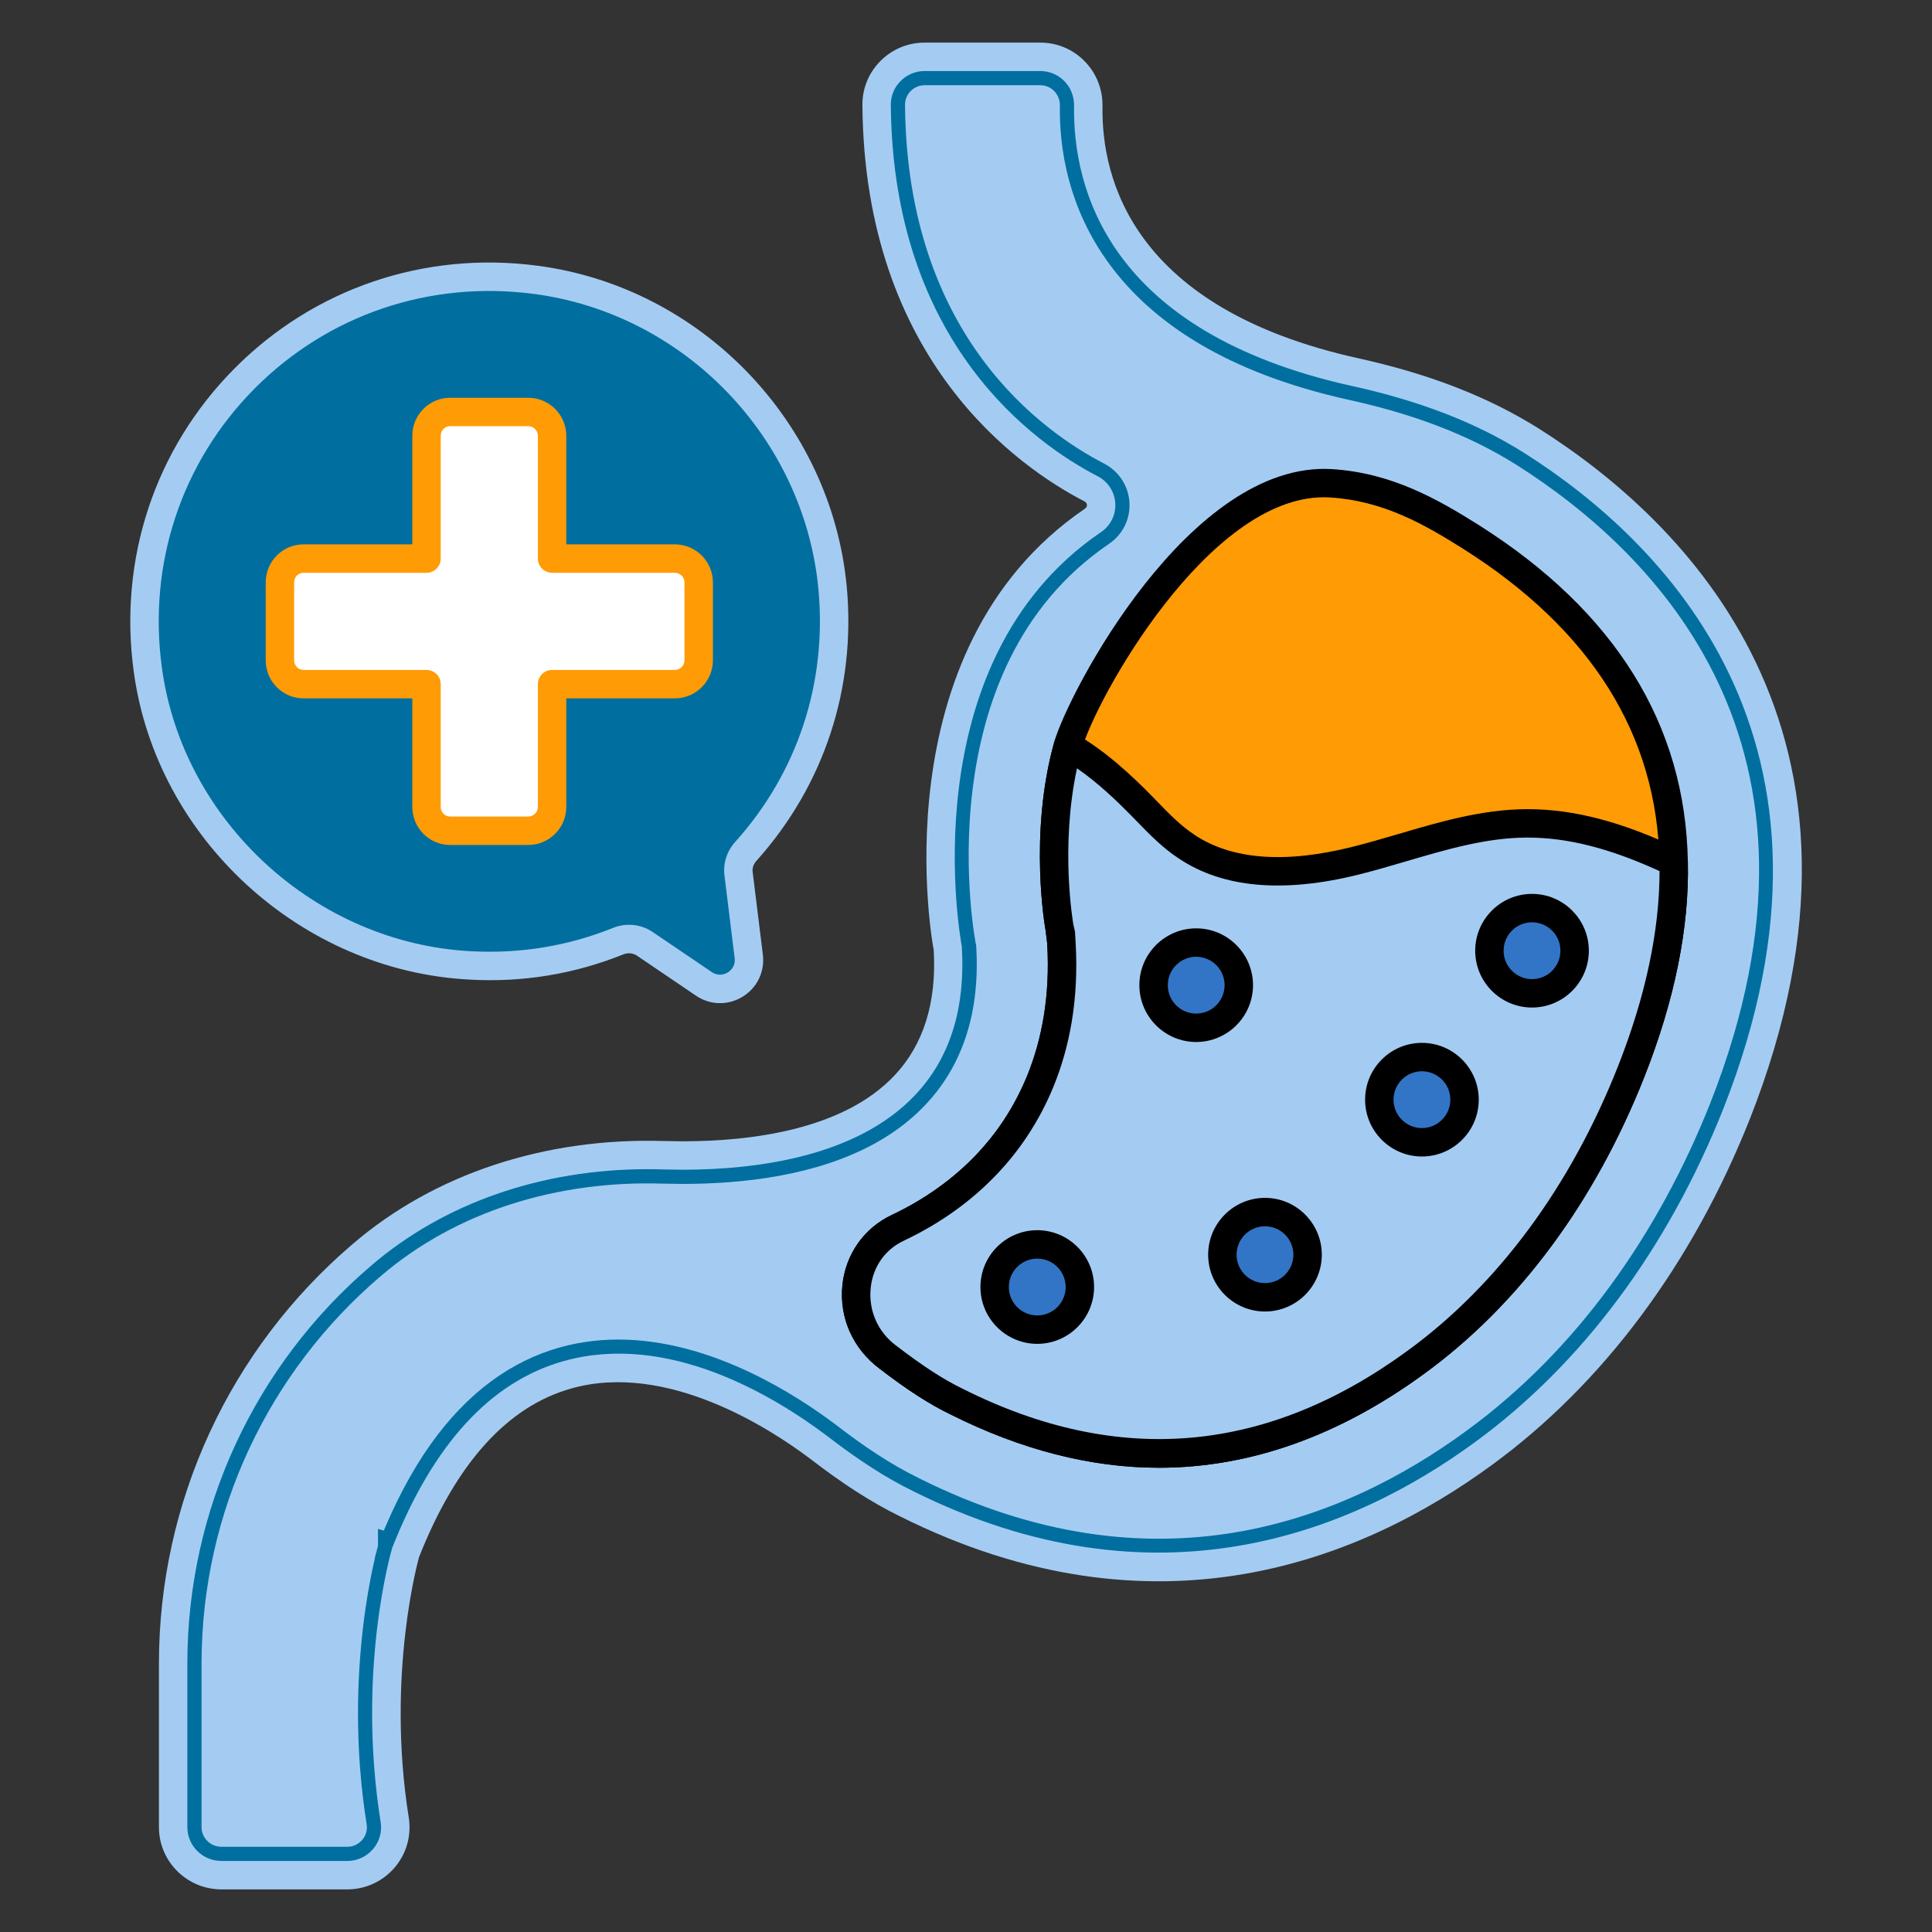 <svg xmlns="http://www.w3.org/2000/svg" width="68" height="68" viewBox="0 0 68 68" fill="none"><rect x="0" y="0" width="68" height="68" fill="#333333" stroke="none"/><path d="M14.284 54.62C13.804 54.479 13.804 54.479 13.804 54.479L13.804 54.48L13.803 54.481L13.803 54.484L13.799 54.495L13.788 54.535C13.778 54.57 13.765 54.62 13.748 54.685C13.715 54.816 13.668 55.006 13.616 55.25C13.511 55.737 13.38 56.44 13.277 57.308C13.071 59.044 12.971 61.452 13.4 64.138C13.511 64.85 12.951 65.5 12.224 65.5H7.794C7.128 65.5 6.594 64.962 6.594 64.31V58.55C6.594 53.031 9.056 47.968 13.058 44.55L13.06 44.549C15.869 42.134 19.581 41.043 23.328 41.16L23.336 41.16H23.344C23.447 41.16 23.553 41.162 23.668 41.165L23.669 41.165C23.782 41.167 23.902 41.17 24.024 41.17C26.086 41.17 28.613 40.892 30.595 39.783C31.595 39.223 32.466 38.447 33.061 37.383C33.656 36.318 33.955 34.998 33.863 33.381L33.861 33.346L33.854 33.312L33.854 33.312L33.854 33.312L33.854 33.312L33.853 33.307L33.849 33.288C33.846 33.271 33.841 33.244 33.835 33.208C33.823 33.137 33.805 33.029 33.785 32.889C33.744 32.61 33.694 32.203 33.655 31.698C33.577 30.688 33.546 29.292 33.733 27.751C34.106 24.662 35.341 21.056 38.743 18.735C39.484 18.238 39.404 17.156 38.623 16.756C36.403 15.607 31.422 12.117 31.354 3.696L31.354 3.695C31.347 3.038 31.887 2.5 32.544 2.5H36.614C37.286 2.5 37.818 3.052 37.804 3.729L37.804 3.732C37.783 5.124 38.065 7.123 39.463 9.017C40.864 10.916 43.342 12.649 47.596 13.588L47.596 13.588C49.739 14.06 51.81 14.783 53.646 15.942C56.123 17.51 59.147 20.051 60.918 23.797C62.679 27.524 63.228 32.502 60.659 39.015C58.816 43.656 55.908 47.842 51.919 50.756L51.918 50.757C47.446 54.035 40.598 56.713 32.117 52.473L32.114 52.471C31.055 51.952 30.075 51.283 29.129 50.554L29.125 50.551C27.743 49.508 25.021 47.772 22.076 47.654C20.585 47.595 19.035 47.95 17.592 49.013C16.155 50.072 14.86 51.804 13.819 54.436L13.81 54.457L13.804 54.479L14.284 54.62Z" fill="#A4CCF3" stroke="#006F9F"></path><path d="M12.224 66.5H7.794C6.581 66.5 5.594 65.518 5.594 64.31V58.55C5.594 52.868 8.078 47.488 12.408 43.79C15.283 41.319 19.179 40.034 23.359 40.16L24.023 40.17C26.429 40.17 29.675 39.769 31.48 37.856C32.504 36.773 32.97 35.287 32.864 33.438C32.852 33.402 30.854 22.906 38.182 17.907C38.248 17.863 38.258 17.811 38.256 17.773C38.254 17.742 38.24 17.684 38.166 17.645C35.84 16.441 30.427 12.676 30.354 3.704C30.348 3.121 30.571 2.569 30.984 2.152C31.4 1.731 31.954 1.5 32.544 1.5H36.613C37.207 1.5 37.762 1.732 38.175 2.155C38.594 2.582 38.816 3.149 38.804 3.751C38.765 6.307 39.884 10.86 47.812 12.611C50.325 13.165 52.409 13.979 54.181 15.097C59.258 18.311 66.971 25.738 61.589 39.384C59.56 44.494 56.42 48.707 52.509 51.563C47.986 54.878 40.702 57.881 31.67 53.367C30.675 52.879 29.673 52.235 28.519 51.346C27.117 50.288 23.476 47.917 20.107 48.87C17.859 49.501 16.057 51.498 14.749 54.804C14.751 54.804 13.577 58.905 14.388 63.98C14.486 64.609 14.305 65.247 13.891 65.731C13.473 66.22 12.865 66.5 12.224 66.5ZM22.794 41.151C19.054 41.151 15.62 42.348 13.06 44.549C8.95 48.059 6.594 53.161 6.594 58.55V64.31C6.594 64.966 7.132 65.5 7.794 65.5H12.224C12.572 65.5 12.902 65.348 13.13 65.081C13.354 64.819 13.453 64.475 13.399 64.137C12.552 58.828 13.753 54.654 13.805 54.478C15.248 50.824 17.273 48.627 19.837 47.907C23.505 46.872 27.23 49.121 29.125 50.551C30.229 51.402 31.177 52.011 32.114 52.471C40.694 56.762 47.619 53.906 51.918 50.757C55.678 48.011 58.699 43.951 60.659 39.016C65.776 26.041 58.462 18.99 53.647 15.942C51.975 14.887 49.995 14.116 47.597 13.588C38.975 11.684 37.761 6.596 37.804 3.732C37.81 3.398 37.689 3.088 37.461 2.854C37.236 2.626 36.935 2.5 36.613 2.5H32.544C32.224 2.5 31.922 2.626 31.695 2.855C31.472 3.081 31.351 3.38 31.354 3.695C31.422 12.123 36.46 15.637 38.623 16.756C38.993 16.944 39.23 17.304 39.254 17.715C39.278 18.124 39.087 18.506 38.741 18.736C31.969 23.356 33.834 33.214 33.853 33.312C33.984 35.516 33.428 37.252 32.208 38.543C30.157 40.714 26.625 41.17 24.023 41.17L23.344 41.16C23.16 41.154 22.977 41.151 22.794 41.151Z" fill="#A4CCF3"></path><path d="M58.907 30.34C58.957 32.61 58.457 35.07 57.407 37.73C55.697 42.05 53.087 45.57 49.857 47.929C46.937 50.07 43.887 51.159 40.787 51.159C38.487 51.159 36.097 50.55 33.687 49.34C32.937 48.98 32.177 48.48 31.267 47.779C31.254 47.77 31.241 47.76 31.228 47.75C29.635 46.558 29.799 44.067 31.598 43.215C32.828 42.633 33.883 41.877 34.757 40.95C36.067 39.56 37.587 37.09 37.357 33.179L37.347 32.9L37.287 32.63C37.277 32.59 36.707 29.4 37.587 26.25C38.077 24.509 42.227 16.716 46.847 17.009C48.891 17.139 50.457 18.07 51.777 18.9C56.437 21.85 58.827 25.68 58.907 30.34Z" fill="#FF9B05"></path><path d="M40.788 51.66C38.404 51.66 35.94 51.03 33.463 49.787C32.719 49.428 31.945 48.931 30.963 48.177C30.013 47.466 29.535 46.377 29.649 45.238C29.759 44.151 30.407 43.226 31.384 42.764C32.554 42.211 33.566 41.485 34.395 40.607C35.639 39.285 37.077 36.928 36.858 33.209L36.8 32.737C36.798 32.731 36.19 29.397 37.106 26.115C37.587 24.411 41.864 16.209 46.879 16.511C48.972 16.643 50.578 17.555 52.044 18.477C56.849 21.517 59.325 25.506 59.407 30.331C59.459 32.654 58.942 35.205 57.872 37.913C56.131 42.313 53.461 45.917 50.152 48.333C47.142 50.541 43.99 51.66 40.788 51.66ZM46.595 17.502C42.51 17.502 38.576 24.584 38.069 26.386C37.229 29.396 37.772 32.498 37.777 32.527L37.836 32.793L37.858 33.162C38.097 37.224 36.502 39.827 35.122 41.293C34.208 42.263 33.094 43.061 31.812 43.668C31.145 43.983 30.72 44.593 30.645 45.339C30.566 46.125 30.896 46.877 31.528 47.35C32.497 48.094 33.217 48.558 33.904 48.889C39.391 51.64 44.61 51.155 49.562 47.526C52.719 45.221 55.271 41.769 56.942 37.546C57.964 34.962 58.456 32.541 58.407 30.35V30.348C58.331 25.881 56.011 22.171 51.51 19.323C50.099 18.434 48.676 17.627 46.816 17.509C46.742 17.504 46.669 17.502 46.595 17.502Z" fill="black"></path><path d="M58.907 30.34C58.957 32.61 58.457 35.07 57.407 37.73C55.697 42.05 53.087 45.57 49.857 47.93C46.937 50.07 43.887 51.16 40.787 51.16C38.487 51.16 36.097 50.55 33.687 49.34C32.937 48.98 32.177 48.48 31.267 47.78C31.254 47.77 31.241 47.761 31.228 47.751C29.635 46.558 29.799 44.067 31.598 43.216C32.828 42.633 33.883 41.878 34.757 40.95C36.067 39.56 37.587 37.09 37.357 33.18L37.347 32.9L37.287 32.63C37.277 32.59 36.707 29.4 37.587 26.25C38.537 26.79 39.377 27.55 40.147 28.33C40.657 28.85 41.157 29.4 41.767 29.8C43.467 30.94 45.737 30.79 47.727 30.29C49.717 29.79 51.677 28.99 53.727 28.98C55.537 28.97 57.287 29.57 58.907 30.34Z" fill="#A4CCF3"></path><path d="M40.788 51.66C38.404 51.66 35.94 51.03 33.463 49.787C32.719 49.429 31.945 48.932 30.963 48.177C30.013 47.466 29.535 46.377 29.649 45.238C29.759 44.151 30.407 43.227 31.384 42.764C32.554 42.211 33.566 41.485 34.395 40.607C35.639 39.285 37.077 36.928 36.858 33.209L36.8 32.737C36.798 32.731 36.19 29.397 37.106 26.115C37.148 25.967 37.255 25.847 37.398 25.788C37.541 25.729 37.701 25.738 37.835 25.815C38.913 26.428 39.827 27.294 40.504 27.979L40.712 28.193C41.148 28.642 41.56 29.066 42.041 29.382C43.355 30.26 45.225 30.402 47.605 29.805C48.146 29.669 48.684 29.512 49.222 29.354C50.67 28.928 52.167 28.487 53.725 28.48C53.741 28.48 53.757 28.48 53.773 28.48C55.4 28.48 57.101 28.928 59.122 29.889C59.293 29.97 59.403 30.14 59.407 30.329C59.459 32.652 58.942 35.204 57.872 37.913C56.131 42.313 53.461 45.917 50.152 48.333C47.142 50.541 43.99 51.66 40.788 51.66ZM37.907 27.042C37.305 29.832 37.773 32.5 37.777 32.527L37.836 32.793L37.858 33.162C38.097 37.225 36.502 39.827 35.122 41.293C34.208 42.263 33.094 43.062 31.812 43.668C31.145 43.983 30.72 44.593 30.645 45.339C30.566 46.125 30.896 46.877 31.528 47.351C32.497 48.095 33.217 48.559 33.904 48.89C39.391 51.641 44.61 51.155 49.562 47.526C52.719 45.221 55.271 41.77 56.942 37.546C57.916 35.082 58.409 32.767 58.411 30.66C56.653 29.855 55.171 29.48 53.773 29.48C53.758 29.48 53.744 29.48 53.73 29.48C52.313 29.487 50.949 29.888 49.504 30.312C48.953 30.475 48.402 30.636 47.85 30.775C45.178 31.445 43.041 31.256 41.489 30.215C40.919 29.843 40.449 29.358 39.995 28.89L39.791 28.681C39.286 28.169 38.643 27.552 37.907 27.042Z" fill="black"></path><path d="M53.922 34.962C54.751 34.962 55.422 34.291 55.422 33.462C55.422 32.634 54.751 31.962 53.922 31.962C53.094 31.962 52.422 32.634 52.422 33.462C52.422 34.291 53.094 34.962 53.922 34.962Z" fill="#3275C6"></path><path d="M53.922 35.462C52.819 35.462 51.922 34.565 51.922 33.462C51.922 32.359 52.819 31.462 53.922 31.462C55.024 31.462 55.922 32.359 55.922 33.462C55.922 34.565 55.024 35.462 53.922 35.462ZM53.922 32.462C53.37 32.462 52.922 32.91 52.922 33.462C52.922 34.014 53.37 34.462 53.922 34.462C54.474 34.462 54.922 34.014 54.922 33.462C54.922 32.91 54.474 32.462 53.922 32.462Z" fill="black"></path><path d="M50.047 40.205C50.875 40.205 51.547 39.533 51.547 38.705C51.547 37.877 50.875 37.205 50.047 37.205C49.218 37.205 48.547 37.877 48.547 38.705C48.547 39.533 49.218 40.205 50.047 40.205Z" fill="#3275C6"></path><path d="M50.047 40.705C48.944 40.705 48.047 39.808 48.047 38.705C48.047 37.602 48.944 36.705 50.047 36.705C51.149 36.705 52.047 37.602 52.047 38.705C52.047 39.808 51.149 40.705 50.047 40.705ZM50.047 37.705C49.495 37.705 49.047 38.153 49.047 38.705C49.047 39.257 49.495 39.705 50.047 39.705C50.599 39.705 51.047 39.257 51.047 38.705C51.047 38.153 50.599 37.705 50.047 37.705Z" fill="black"></path><path d="M36.508 46.799C37.336 46.799 38.008 46.128 38.008 45.299C38.008 44.471 37.336 43.799 36.508 43.799C35.679 43.799 35.008 44.471 35.008 45.299C35.008 46.128 35.679 46.799 36.508 46.799Z" fill="#3275C6"></path><path d="M36.508 47.299C35.405 47.299 34.508 46.401 34.508 45.299C34.508 44.196 35.405 43.299 36.508 43.299C37.61 43.299 38.508 44.196 38.508 45.299C38.508 46.401 37.61 47.299 36.508 47.299ZM36.508 44.299C35.956 44.299 35.508 44.747 35.508 45.299C35.508 45.851 35.956 46.299 36.508 46.299C37.06 46.299 37.508 45.851 37.508 45.299C37.508 44.747 37.06 44.299 36.508 44.299Z" fill="black"></path><path d="M44.523 45.661C45.352 45.661 46.023 44.99 46.023 44.161C46.023 43.333 45.352 42.661 44.523 42.661C43.695 42.661 43.023 43.333 43.023 44.161C43.023 44.99 43.695 45.661 44.523 45.661Z" fill="#3275C6"></path><path d="M44.523 46.161C43.421 46.161 42.523 45.264 42.523 44.161C42.523 43.059 43.421 42.161 44.523 42.161C45.626 42.161 46.523 43.059 46.523 44.161C46.523 45.264 45.626 46.161 44.523 46.161ZM44.523 43.161C43.972 43.161 43.523 43.609 43.523 44.161C43.523 44.713 43.972 45.161 44.523 45.161C45.075 45.161 45.523 44.713 45.523 44.161C45.523 43.609 45.075 43.161 44.523 43.161Z" fill="black"></path><path d="M42.102 36.175C42.93 36.175 43.602 35.503 43.602 34.675C43.602 33.846 42.93 33.175 42.102 33.175C41.273 33.175 40.602 33.846 40.602 34.675C40.602 35.503 41.273 36.175 42.102 36.175Z" fill="#3275C6"></path><path d="M42.102 36.675C40.999 36.675 40.102 35.777 40.102 34.675C40.102 33.572 40.999 32.675 42.102 32.675C43.204 32.675 44.102 33.572 44.102 34.675C44.102 35.777 43.204 36.675 42.102 36.675ZM42.102 33.675C41.55 33.675 41.102 34.123 41.102 34.675C41.102 35.227 41.55 35.675 42.102 35.675C42.653 35.675 43.102 35.227 43.102 34.675C43.102 34.123 42.653 33.675 42.102 33.675Z" fill="black"></path><path d="M25.996 30.76L26.356 33.67C26.456 34.53 25.496 35.12 24.776 34.63L22.696 33.22C22.416 33.03 22.056 33 21.746 33.13C20.156 33.77 18.396 34.08 16.546 33.98C10.826 33.68 5.986 29.27 5.206 23.59C4.096 15.57 10.856 8.79 18.866 9.85C24.396 10.58 28.786 15.15 29.306 20.7C29.636 24.27 28.426 27.54 26.256 29.96C26.056 30.18 25.956 30.47 25.996 30.76Z" fill="#006F9F"></path><path d="M25.343 35.308C25.047 35.308 24.753 35.22 24.494 35.043L22.415 33.634C22.278 33.542 22.098 33.526 21.939 33.591C20.218 34.283 18.396 34.586 16.518 34.478C10.59 34.168 5.514 29.516 4.71 23.658C4.16 19.685 5.453 15.788 8.255 12.968C11.062 10.143 14.957 8.826 18.93 9.354C24.689 10.114 29.261 14.867 29.803 20.653C30.132 24.219 29.005 27.643 26.628 30.294C26.521 30.411 26.472 30.555 26.491 30.691C26.492 30.693 26.492 30.698 26.492 30.698L26.851 33.608C26.921 34.209 26.645 34.773 26.129 35.086C25.884 35.234 25.614 35.308 25.343 35.308ZM22.139 32.549C22.433 32.549 22.724 32.636 22.975 32.806L25.055 34.216C25.307 34.387 25.544 34.27 25.611 34.23C25.678 34.189 25.894 34.033 25.858 33.727L25.5 30.824C25.442 30.393 25.582 29.956 25.886 29.623C28.073 27.185 29.111 24.031 28.807 20.746C28.309 15.42 24.1 11.045 18.799 10.346C15.134 9.861 11.548 11.073 8.965 13.672C6.383 16.27 5.194 19.859 5.701 23.521C6.441 28.913 11.114 33.194 16.572 33.48C18.303 33.574 19.981 33.3 21.559 32.666C21.746 32.588 21.943 32.549 22.139 32.549Z" fill="#A4CCF3"></path><path d="M24.592 20.5V23.24C24.592 23.7 24.212 24.08 23.752 24.08H19.432V28.4C19.432 28.86 19.052 29.24 18.592 29.24H15.842C15.382 29.24 15.012 28.86 15.012 28.4V24.08H10.682C10.222 24.08 9.852 23.7 9.852 23.24V20.5C9.852 20.03 10.222 19.66 10.682 19.66H15.012V15.34C15.012 14.87 15.382 14.5 15.842 14.5H18.592C19.052 14.5 19.432 14.87 19.432 15.34V19.66H23.752C24.212 19.66 24.592 20.03 24.592 20.5Z" fill="white"></path><path d="M18.592 29.74H15.842C15.108 29.74 14.512 29.14 14.512 28.4V24.58H10.682C9.948 24.58 9.352 23.98 9.352 23.24V20.5C9.352 19.761 9.948 19.16 10.682 19.16H14.512V15.34C14.512 14.601 15.108 14 15.842 14H18.592C19.331 14 19.932 14.601 19.932 15.34V19.16H23.752C24.491 19.16 25.092 19.761 25.092 20.5V23.24C25.092 23.98 24.491 24.58 23.752 24.58H19.932V28.4C19.932 29.14 19.331 29.74 18.592 29.74ZM10.682 20.16C10.496 20.16 10.352 20.31 10.352 20.5V23.24C10.352 23.428 10.5 23.58 10.682 23.58H15.012C15.288 23.58 15.512 23.804 15.512 24.08V28.4C15.512 28.588 15.66 28.74 15.842 28.74H18.592C18.776 28.74 18.932 28.585 18.932 28.4V24.08C18.932 23.804 19.155 23.58 19.432 23.58H23.752C23.936 23.58 24.092 23.425 24.092 23.24V20.5C24.092 20.312 23.939 20.16 23.752 20.16H19.432C19.155 20.16 18.932 19.936 18.932 19.66V15.34C18.932 15.152 18.779 15 18.592 15H15.842C15.656 15 15.512 15.149 15.512 15.34V19.66C15.512 19.936 15.288 20.16 15.012 20.16H10.682Z" fill="#FF9B05"></path></svg>